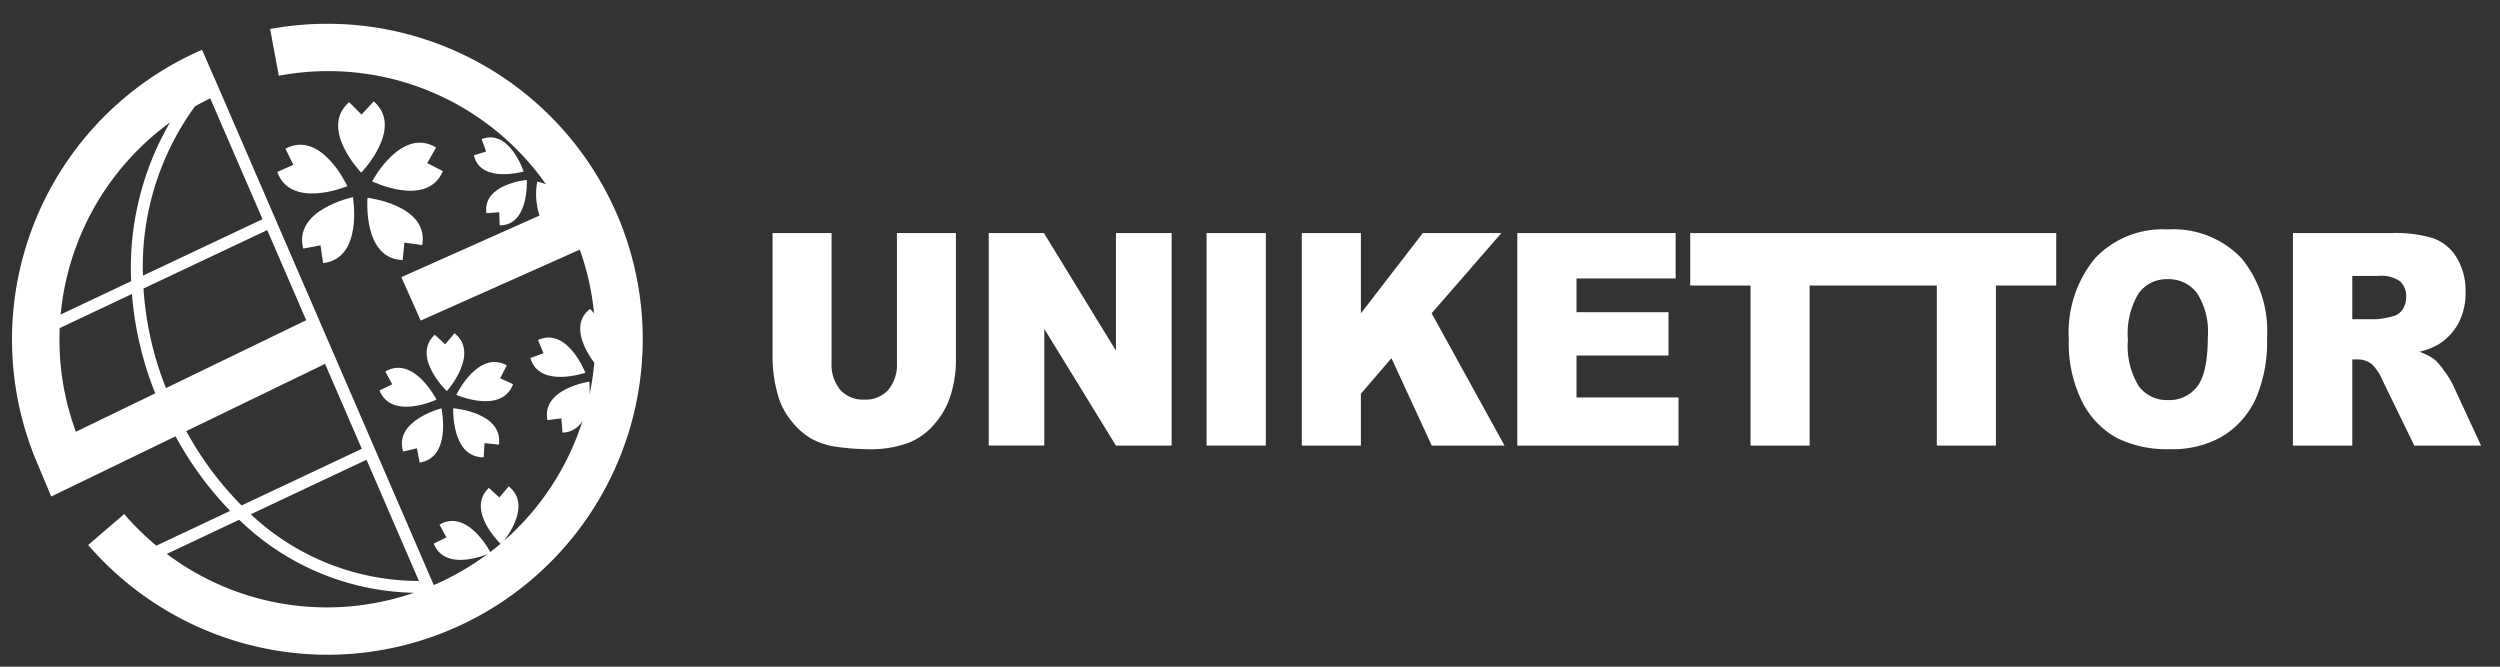 <svg xmlns="http://www.w3.org/2000/svg" xmlns:xlink="http://www.w3.org/1999/xlink" width="210" height="56" viewBox="0 0 210 56">
  <rect x="0" y="0" width="210" height="56" fill="#333333" stroke="none"/>
  <defs>
    <clipPath id="clip-logo-ukt-wt-mark-wh">
      <rect width="210" height="56"/>
    </clipPath>
  </defs>
  <g id="logo-ukt-wt-mark-wh" clip-path="url(#clip-logo-ukt-wt-mark-wh)">
    <g id="グループ_246" data-name="グループ 246" transform="translate(310 590.833)">
      <g id="グループ_16" data-name="グループ 16" transform="translate(-1296.81 -612.259)">
        <path id="パス_9" data-name="パス 9" d="M120.958,15.975h0A26.5,26.5,0,0,0,91.839.436l.727,3.926a22.348,22.348,0,0,1,22.441,9.119,6.191,6.191,0,0,0-.67-.215l-.057-.018a5.682,5.682,0,0,0,.192,2.857l-11.612,5.176,1.626,3.647,13.364-5.957a22.47,22.47,0,0,1,1.2,5.347l-.331-.374c-1.8,1.376-.206,3.792.349,4.529a22.38,22.38,0,0,1-.4,2.669,7.2,7.2,0,0,0-.015-1.017l0-.066s-4.051.594-3.518,3.233l1.116-.144.047-.006.1,1.2a2.011,2.011,0,0,0,1.681-.988q-.231.72-.511,1.43a22.394,22.394,0,0,1-6.1,8.653c.582-.755,2.2-3.165.411-4.58l-.788.931-.035-.032-.841-.775c-1.845,1.741.616,4.336.978,4.7q-.422.356-.862.692c-.066-.125-1.951-3.659-4.266-2.3l.582,1.071-.042.021-1.027.5c.854,2.1,3.594,1.241,4.5.889a22.665,22.665,0,0,1-4.493,2.593h0L87.137,4.509l-.009,0L86.12,2.182a26.527,26.527,0,0,0-13.8,34.827l1.13,2.7,10.443-5.059a28.744,28.744,0,0,0,4.587,6.264l-6.2,2.921a22.82,22.82,0,0,1-2.7-2.654l-3.027,2.6A26.62,26.62,0,0,0,96.67,53a26.507,26.507,0,0,0,24.288-37.03M104.337,46.8a20.633,20.633,0,0,1-14.123-5.6l9.722-4.581ZM83.088,30.6A27.388,27.388,0,0,1,81.2,22.237l10.394-4.909,3.274,7.57ZM85.522,6.936q.627-.356,1.284-.675L91.2,16.411,81.154,21.154A22.849,22.849,0,0,1,85.522,6.936M83.429,8.281a24.316,24.316,0,0,0-3.264,13.34l-5.924,2.8A22.582,22.582,0,0,1,83.429,8.281M74.163,25.56l6.066-2.865a28.462,28.462,0,0,0,1.959,8.345l-6.665,3.228a22.339,22.339,0,0,1-1.361-8.709m10.631,8.655,11.659-5.648L99.539,35.7l-10.1,4.758a27.561,27.561,0,0,1-4.647-6.247M83.158,44.527l6.081-2.866a21.671,21.671,0,0,0,14.671,6.133,22.366,22.366,0,0,1-20.752-3.267" transform="translate(917.663 23.426)" fill="#fff"/>
        <path id="パス_11" data-name="パス 11" d="M166.979,46.4c1.138,3.188,5.888,1.2,5.888,1.2l-.039-.073s-2.172-4.667-5.161-3.078l.663,1.356-.053.025Z" transform="translate(843.12 -10.536)" fill="#fff"/>
        <path id="パス_12" data-name="パス 12" d="M202.945,67.294l.006-.058,1.495.215c.595-3.332-4.514-3.966-4.514-3.966l-.081-.014s-.432,5.13,2.952,5.233Z" transform="translate(817.829 -25.434)" fill="#fff"/>
        <path id="パス_13" data-name="パス 13" d="M201.63,46.548l-.043.07s4.626,2.259,5.947-.857l-1.261-.643-.053-.027.742-1.315c-2.891-1.76-5.331,2.772-5.331,2.772" transform="translate(816.479 -9.96)" fill="#fff"/>
        <path id="パス_14" data-name="パス 14" d="M176.135,67.575l1.391-.265.057-.011.22,1.494c3.364-.38,2.514-5.458,2.514-5.458l-.009-.082s-5.041,1.05-4.174,4.322" transform="translate(836.149 -25.267)" fill="#fff"/>
        <path id="パス_16" data-name="パス 16" d="M243.245,59.761l1.032-.079.043,0,.037,1.1c2.474,0,2.274-3.758,2.274-3.758v-.061s-3.747.349-3.386,2.8" transform="translate(784.428 -20.426)" fill="#fff"/>
        <path id="パス_17" data-name="パス 17" d="M259.353,116.2c.752,2.585,4.617,1.234,4.617,1.234l-.028-.06s-1.5-3.808-3.95-2.688l.461,1.108-.043.017Z" transform="translate(772.009 -64.701)" fill="#fff"/>
        <path id="パス_18" data-name="パス 18" d="M223.838,112.911l-.788.931-.035-.032-.841-.775c-1.987,1.876,1.022,4.743,1.022,4.743l.04-.053s2.746-3.121.6-4.814" transform="translate(801.153 -63.494)" fill="#fff"/>
        <path id="パス_19" data-name="パス 19" d="M204.78,125.843l.581,1.07-.042.022-1.027.5c1.028,2.532,4.791.767,4.791.767l-.034-.058s-1.913-3.69-4.269-2.3" transform="translate(814.396 -73.21)" fill="#fff"/>
        <path id="パス_20" data-name="パス 20" d="M231.176,140.3s-.171,4.153,2.562,4.119l.066-1.141,0-.047,1.213.122c.365-2.708-3.778-3.043-3.778-3.043Z" transform="translate(793.702 -84.581)" fill="#fff"/>
        <path id="パス_21" data-name="パス 21" d="M232.365,126.124l-.032.058s3.807,1.662,4.767-.9l-1.041-.475-.043-.02.554-1.087c-2.393-1.32-4.205,2.42-4.205,2.42" transform="translate(792.81 -71.586)" fill="#fff"/>
        <path id="パス_22" data-name="パス 22" d="M212.552,143.942l1.113-.262.046-.011.23,1.2c2.7-.423,1.839-4.489,1.839-4.489l-.01-.066s-4.029,1.02-3.217,3.631" transform="translate(808.121 -84.587)" fill="#fff"/>
        <path id="パス_10" data-name="パス 10" d="M192.188,28.294l-1.023,1.11-.042-.041-1-1c-2.56,2.216,1.014,5.923,1.014,5.923l.053-.063s3.563-3.716,1-5.925" transform="translate(826.015 1.645)" fill="#fff"/>
        <path id="パス_15" data-name="パス 15" d="M238.733,42.951c.565,2.409,4.178,1.356,4.178,1.356l-.023-.056s-1.194-3.568-3.5-2.659l.37,1.039-.041.014Z" transform="translate(787.883 -8.478)" fill="#fff"/>
      </g>
      <g id="グループ_17" data-name="グループ 17" transform="translate(-333.094 -565.101) rotate(-90)">
        <path id="パス_23" data-name="パス 23" d="M10.444,0H15.4V10.635a9.842,9.842,0,0,1-.444,2.987,6.585,6.585,0,0,1-1.392,2.458,5.558,5.558,0,0,1-1.989,1.479,9.125,9.125,0,0,1-3.474.6,19.8,19.8,0,0,1-2.559-.182,6.215,6.215,0,0,1-2.318-.724,5.967,5.967,0,0,1-1.7-1.54A5.838,5.838,0,0,1,.46,13.653,11.726,11.726,0,0,1,0,10.635V0H4.954V10.889a3.317,3.317,0,0,0,.728,2.28,2.563,2.563,0,0,0,2.022.821,2.568,2.568,0,0,0,2.011-.809,3.306,3.306,0,0,0,.729-2.292Z" transform="translate(6.155 87.991) rotate(90)" fill="#fff"/>
        <path id="パス_24" data-name="パス 24" d="M0,0H4.636l6.049,9.876V0h4.679V17.851H10.685L4.668,8.05v9.8H0Z" transform="translate(6.155 106.147) rotate(90)" fill="#fff"/>
        <rect id="長方形_1" data-name="長方形 1" width="4.976" height="17.851" transform="translate(6.155 124.447) rotate(90)" fill="#fff"/>
        <path id="パス_25" data-name="パス 25" d="M0,0H4.964V6.745L10.165,0h6.6L10.905,6.738,17.03,17.851H10.917L7.53,10.509,4.964,13.5v4.356H0Z" transform="translate(6.155 132.445) rotate(90)" fill="#fff"/>
        <path id="パス_26" data-name="パス 26" d="M0,0H13.3V3.812H4.975V6.649H12.7V10.29H4.975v3.519h8.57v4.043H0Z" transform="translate(6.155 150.547) rotate(90)" fill="#fff"/>
        <path id="パス_29" data-name="パス 29" d="M30.744,0H0V4.4H0V4.41H5.066V17.853h4.965V4.41H20.713V17.853h4.965V4.41h5.063V4.4h0Z" transform="translate(6.157 165.073) rotate(90)" fill="#fff"/>
        <path id="パス_27" data-name="パス 27" d="M0,9.241A9.819,9.819,0,0,1,2.191,2.435,7.789,7.789,0,0,1,8.3,0a7.916,7.916,0,0,1,6.181,2.392,9.622,9.622,0,0,1,2.169,6.7,12.028,12.028,0,0,1-.948,5.132,7.2,7.2,0,0,1-2.74,3.117,8.3,8.3,0,0,1-4.465,1.115,9.394,9.394,0,0,1-4.5-.962,7.135,7.135,0,0,1-2.887-3.045A11.011,11.011,0,0,1,0,9.241m4.964.025a6.481,6.481,0,0,0,.9,3.884,2.931,2.931,0,0,0,2.46,1.181,2.929,2.929,0,0,0,2.477-1.157q.876-1.158.876-4.153a5.96,5.96,0,0,0-.915-3.683A2.992,2.992,0,0,0,8.285,4.176,2.893,2.893,0,0,0,5.873,5.357a6.508,6.508,0,0,0-.909,3.909" transform="translate(6.459 196.874) rotate(90)" fill="#fff"/>
        <path id="パス_28" data-name="パス 28" d="M0,17.851V0H8.274a10.869,10.869,0,0,1,3.517.438,3.8,3.8,0,0,1,1.962,1.626A5.336,5.336,0,0,1,14.5,4.956a5.407,5.407,0,0,1-.57,2.563A4.74,4.74,0,0,1,12.36,9.267a5.682,5.682,0,0,1-1.743.706,4.708,4.708,0,0,1,1.292.658,5.342,5.342,0,0,1,.794.939,7.13,7.13,0,0,1,.7,1.109l2.4,5.173H10.194L7.54,12.4a4.175,4.175,0,0,0-.9-1.376,1.945,1.945,0,0,0-1.216-.413H4.986v7.245ZM4.986,7.233H7.079a6.814,6.814,0,0,0,1.315-.244,1.307,1.307,0,0,0,.806-.56,1.777,1.777,0,0,0,.313-1.035,1.733,1.733,0,0,0-.493-1.327A2.759,2.759,0,0,0,7.166,3.6H4.986Z" transform="translate(6.155 215.7) rotate(90)" fill="#fff"/>
      </g>
    </g>
  </g>
</svg>
